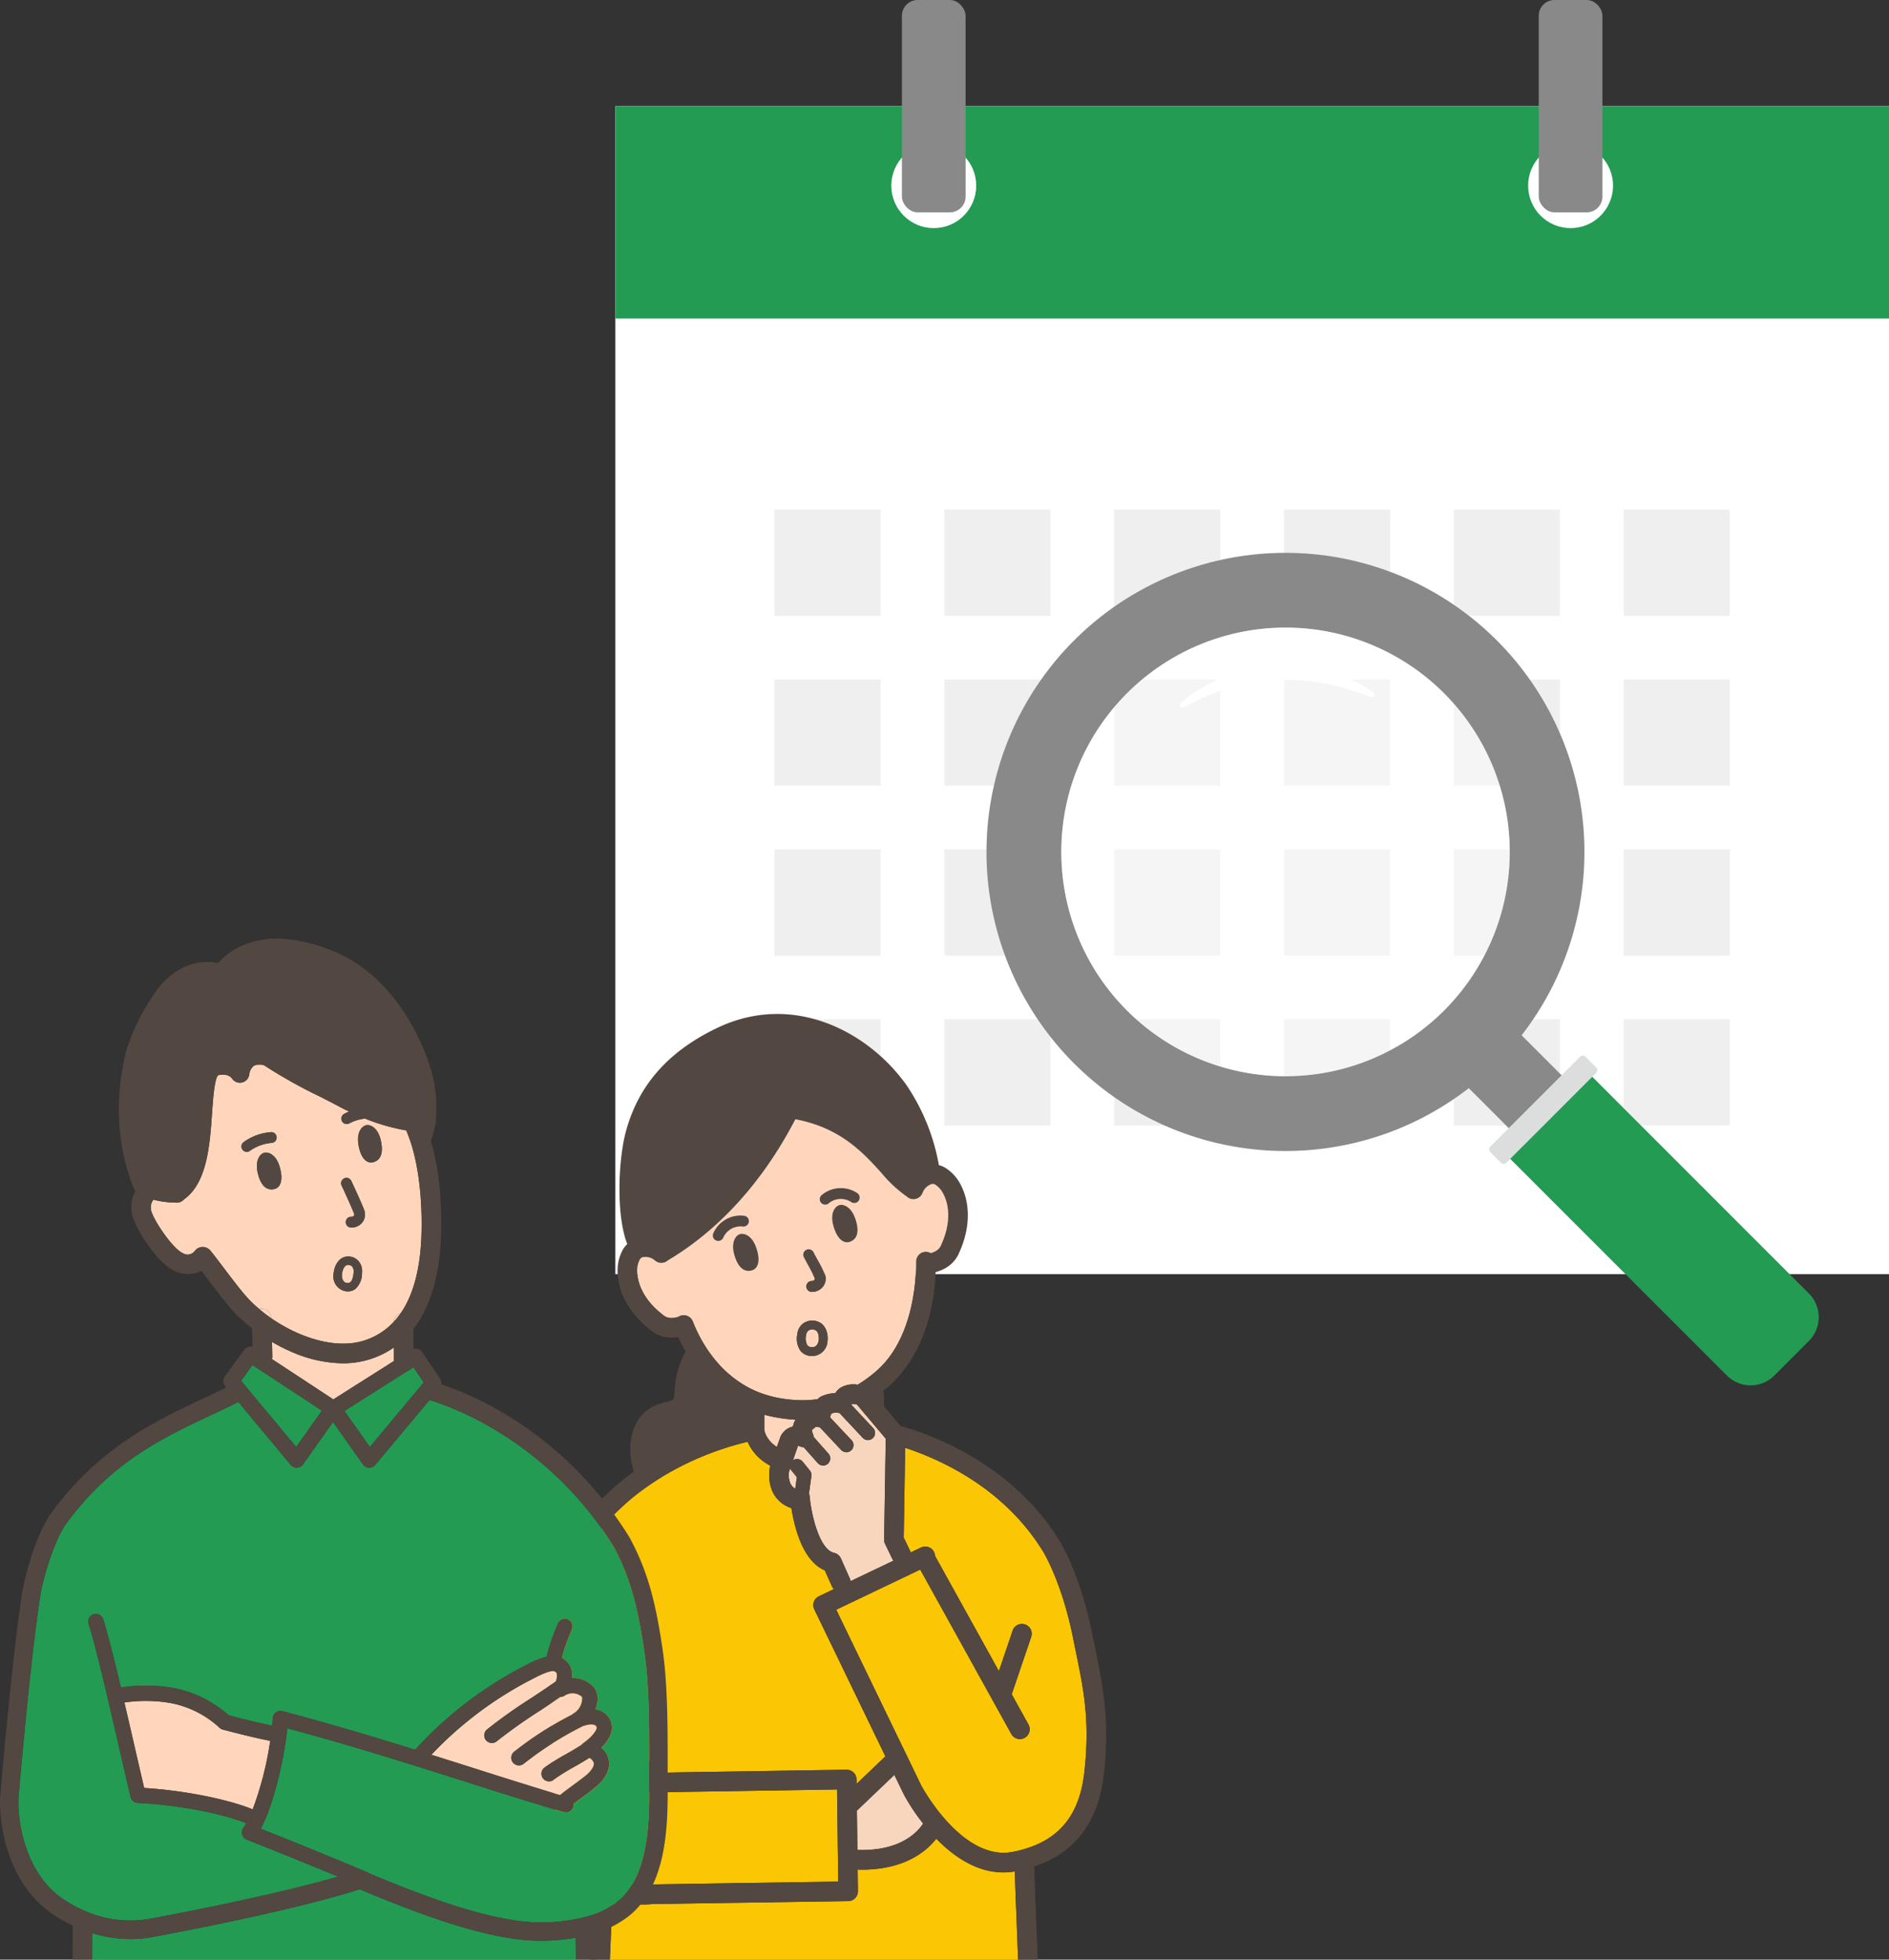 <svg xmlns="http://www.w3.org/2000/svg" width="367.325" height="380.917" viewBox="0 0 367.325 380.917">
  <rect x="0" y="0" width="367.325" height="380.917" fill="#333333" stroke="none"/>
  <g id="main-ttl-deco" transform="translate(-410 -478.083)">
    <g id="グループ_561" data-name="グループ 561" transform="translate(529.656 478.083)">
      <g id="グループ_559" data-name="グループ 559" transform="translate(0 0)">
        <rect id="長方形_619" data-name="長方形 619" width="247.669" height="227.032" transform="translate(0 20.639)" fill="#fff"/>
        <g id="グループ_555" data-name="グループ 555" transform="translate(30.959 99.07)">
          <g id="グループ_551" data-name="グループ 551">
            <rect id="長方形_620" data-name="長方形 620" width="20.639" height="20.639" fill="#efefef"/>
            <rect id="長方形_621" data-name="長方形 621" width="20.639" height="20.639" transform="translate(33.023)" fill="#efefef"/>
            <rect id="長方形_622" data-name="長方形 622" width="20.639" height="20.639" transform="translate(66.045)" fill="#efefef"/>
            <rect id="長方形_623" data-name="長方形 623" width="20.639" height="20.639" transform="translate(99.068)" fill="#efefef"/>
            <rect id="長方形_624" data-name="長方形 624" width="20.639" height="20.639" transform="translate(132.09)" fill="#efefef"/>
            <rect id="長方形_625" data-name="長方形 625" width="20.639" height="20.639" transform="translate(165.113)" fill="#efefef"/>
          </g>
          <g id="グループ_552" data-name="グループ 552" transform="translate(0 33.022)">
            <rect id="長方形_626" data-name="長方形 626" width="20.639" height="20.639" fill="#efefef"/>
            <rect id="長方形_627" data-name="長方形 627" width="20.639" height="20.639" transform="translate(33.023)" fill="#efefef"/>
            <rect id="長方形_628" data-name="長方形 628" width="20.639" height="20.639" transform="translate(66.045)" fill="#efefef"/>
            <rect id="長方形_629" data-name="長方形 629" width="20.639" height="20.639" transform="translate(99.068)" fill="#efefef"/>
            <rect id="長方形_630" data-name="長方形 630" width="20.639" height="20.639" transform="translate(132.09)" fill="#efefef"/>
            <rect id="長方形_631" data-name="長方形 631" width="20.639" height="20.639" transform="translate(165.113)" fill="#efefef"/>
          </g>
          <g id="グループ_553" data-name="グループ 553" transform="translate(0 66.045)">
            <rect id="長方形_632" data-name="長方形 632" width="20.639" height="20.639" fill="#efefef"/>
            <rect id="長方形_633" data-name="長方形 633" width="20.639" height="20.639" transform="translate(33.023)" fill="#efefef"/>
            <rect id="長方形_634" data-name="長方形 634" width="20.639" height="20.639" transform="translate(66.045)" fill="#efefef"/>
            <rect id="長方形_635" data-name="長方形 635" width="20.639" height="20.639" transform="translate(99.068)" fill="#efefef"/>
            <rect id="長方形_636" data-name="長方形 636" width="20.639" height="20.639" transform="translate(132.09)" fill="#efefef"/>
            <rect id="長方形_637" data-name="長方形 637" width="20.639" height="20.639" transform="translate(165.113)" fill="#efefef"/>
          </g>
          <g id="グループ_554" data-name="グループ 554" transform="translate(0 99.067)">
            <rect id="長方形_638" data-name="長方形 638" width="20.639" height="20.639" fill="#efefef"/>
            <rect id="長方形_639" data-name="長方形 639" width="20.639" height="20.639" transform="translate(33.023)" fill="#efefef"/>
            <rect id="長方形_640" data-name="長方形 640" width="20.639" height="20.639" transform="translate(66.045)" fill="#efefef"/>
            <rect id="長方形_641" data-name="長方形 641" width="20.639" height="20.639" transform="translate(99.068)" fill="#efefef"/>
            <rect id="長方形_642" data-name="長方形 642" width="20.639" height="20.639" transform="translate(132.09)" fill="#efefef"/>
            <rect id="長方形_643" data-name="長方形 643" width="20.639" height="20.639" transform="translate(165.113)" fill="#efefef"/>
          </g>
        </g>
        <rect id="長方形_644" data-name="長方形 644" width="247.669" height="41.278" transform="translate(0 20.639)" fill="#239b53"/>
        <g id="グループ_558" data-name="グループ 558" transform="translate(53.662)">
          <g id="グループ_556" data-name="グループ 556">
            <ellipse id="楕円形_96" data-name="楕円形 96" cx="8.256" cy="8.256" rx="8.256" ry="8.256" transform="translate(0 27.831)" fill="#fff"/>
            <rect id="長方形_645" data-name="長方形 645" width="12.383" height="41.278" rx="3.057" transform="translate(2.064)" fill="#898989"/>
          </g>
          <g id="グループ_557" data-name="グループ 557" transform="translate(123.834)">
            <ellipse id="楕円形_97" data-name="楕円形 97" cx="8.256" cy="8.256" rx="8.256" ry="8.256" transform="translate(0 27.831)" fill="#fff"/>
            <rect id="長方形_646" data-name="長方形 646" width="12.383" height="41.278" rx="3.057" transform="translate(2.064)" fill="#898989"/>
          </g>
        </g>
      </g>
      <g id="グループ_560" data-name="グループ 560" transform="translate(72.177 107.463)">
        <path id="パス_1441" data-name="パス 1441" d="M129.949,122.009A58.132,58.132,0,0,0,206.7,209.037l16.531,16.531,10.278-10.278-16.531-16.531a58.132,58.132,0,0,0-87.028-76.749Zm71.941,71.941a43.6,43.6,0,1,1,0-61.667A43.609,43.609,0,0,1,201.891,193.95Z" transform="translate(-112.921 -104.981)" fill="#898989"/>
        <ellipse id="楕円形_98" data-name="楕円形 98" cx="43.606" cy="43.606" rx="43.606" ry="43.606" transform="matrix(1, -0.008, 0.008, 1, 14.19, 14.872)" fill="#fff" opacity="0.4"/>
        <path id="パス_1442" data-name="パス 1442" d="M131.665,123.1s.47-.385,1.306-1.059a16.05,16.05,0,0,1,1.6-1.132,20.753,20.753,0,0,1,2.214-1.32c.417-.221.857-.452,1.3-.7.468-.194.954-.409,1.446-.626.992-.456,2.09-.768,3.208-1.161,1.148-.284,2.327-.638,3.561-.822a35.217,35.217,0,0,1,3.749-.456,31.308,31.308,0,0,1,3.777.016,28.882,28.882,0,0,1,6.957,1.195c.523.164,1.017.324,1.511.476.478.152.928.365,1.367.541s.857.342,1.242.525q.577.3,1.09.553c.334.18.646.344.942.5s.539.336.776.48c.915.587,1.432.942,1.432.942a.517.517,0,0,1,.13.713.524.524,0,0,1-.6.2l-.02-.012s-.569-.211-1.566-.575c-.486-.2-1.086-.395-1.778-.62s-1.464-.482-2.333-.7c-.419-.109-.867-.231-1.335-.354-.46-.093-.946-.2-1.444-.3a15.213,15.213,0,0,0-1.525-.273c-.523-.077-1.055-.174-1.6-.253-1.1-.077-2.218-.241-3.374-.251-1.144-.079-2.321,0-3.488,0-1.165.1-2.333.158-3.469.352-1.161.109-2.258.391-3.342.6-1.053.308-2.1.5-3.056.853-.486.16-.952.316-1.412.456-.444.172-.869.346-1.286.514-.84.3-1.568.642-2.218.95-.328.156-.636.292-.919.421-.284.152-.541.292-.782.409-.95.5-1.493.774-1.493.774a.51.51,0,0,1-.693-.211A.52.52,0,0,1,131.665,123.1Z" transform="translate(-93.902 -93.915)" fill="#fff"/>
        <path id="パス_1443" data-name="パス 1443" d="M222.135,198.245a6.537,6.537,0,0,1,0,9.219l-6.732,6.73a6.533,6.533,0,0,1-9.215,0L162.378,170.4l15.955-15.955Z" transform="translate(-62.213 -54.269)" fill="#239b53"/>
        <path id="パス_1444" data-name="パス 1444" d="M181.991,155.511l-2.052-2.052a.782.782,0,0,0-1.073-.008l-17.472,17.472A.768.768,0,0,0,161.4,172l2.048,2.048a.743.743,0,0,0,.537.227.754.754,0,0,0,.537-.219L182,156.58A.755.755,0,0,0,181.991,155.511Z" transform="translate(-63.443 -55.5)" fill="#dcdddd"/>
      </g>
    </g>
    <g id="グループ_565" data-name="グループ 565" transform="translate(410 660.555)">
      <g id="グループ_563" data-name="グループ 563" transform="translate(103.352 14.625)">
        <path id="パス_1445" data-name="パス 1445" d="M83.118,241.183A18.392,18.392,0,0,0,85,241.1l38.114-.573a1.906,1.906,0,0,0,1.875-1.928l-.053-4.2c.275.008.551.016.818.016,8.3,0,12.529-3.536,14.477-6.017,3.328,3.415,7.81,6.554,13.053,6.556a13.194,13.194,0,0,0,2.193-.188l.662,17.144H76.761l.482-11.419A25.5,25.5,0,0,0,83.118,241.183Z" transform="translate(-61.516 -68.083)" fill="#fbc603"/>
        <path id="パス_1446" data-name="パス 1446" d="M110.806,192.64a9.754,9.754,0,0,0,1.221,1.175,10.807,10.807,0,0,0,1.73,1.144l-.034.1a1.925,1.925,0,0,0-.075.281,9.046,9.046,0,0,0-.115,1.43,7.694,7.694,0,0,0,.618,3.159,6.05,6.05,0,0,0,3.7,3.263c.539,3.488,2.133,10.276,6.493,12.1l1.377,3.1a1.828,1.828,0,0,0,.379.551l-2.9,1.383a1.9,1.9,0,0,0-.9,2.548l13.823,28.573-5.606,5.349-.01-.871a1.91,1.91,0,0,0-.577-1.343,1.96,1.96,0,0,0-1.357-.537l-37.539.591L82.4,230.431a1.9,1.9,0,0,0-3.587,1.278L87.906,257.2a1.9,1.9,0,0,0,1.792,1.264h.03l37-.583.225,17.918-36.3.547c-.067,0-.132.006-.2.014s-7.781.836-13.248-3.84c-3.5-3-5.408-7.662-5.659-13.861-.146-6.588-.423-19.21-.427-19.583A61.54,61.54,0,0,1,74.4,218.87a36.618,36.618,0,0,1,3.291-7.214A43.589,43.589,0,0,1,88.846,199.7q1.318-.978,2.649-1.833a54.2,54.2,0,0,1,4.849-2.789,58.31,58.31,0,0,1,12.994-4.784A9.031,9.031,0,0,0,110.806,192.64Z" transform="translate(-67.306 -107.139)" fill="#fbc603"/>
        <path id="パス_1447" data-name="パス 1447" d="M115.057,256.588l-16.565-34.24,16.338-7.8,17.715,31.965a1.9,1.9,0,0,0,1.667.98,1.879,1.879,0,0,0,.922-.239,1.9,1.9,0,0,0,.741-2.586l-3.257-5.879,3.789-11.164a1.9,1.9,0,1,0-3.605-1.223l-2.677,7.889L117.7,211.882a1.9,1.9,0,0,0-2.72-1.62l-2.025.966a1.842,1.842,0,0,0-.138-.4l-1.2-2.5.277-17.452c7.435,2.455,19.275,8.036,26.692,19.945.057.089,3.727,5.849,5.981,17.116.178.893.356,1.76.531,2.611,1.533,7.475,2.746,13.381,1.647,23.336-.984,8.92-5.4,13.855-13.892,15.534C123.2,271.328,115.432,257.277,115.057,256.588Z" transform="translate(-39.235 -106.547)" fill="#fbc603"/>
        <path id="パス_1448" data-name="パス 1448" d="M95.628,190.767a3.529,3.529,0,0,0-.883,1.185c-.028.061-.053.119-.075.182l-.634,1.835a5.856,5.856,0,0,1-1.918-1.944,4.1,4.1,0,0,1-.535-1.387V187.7c.486.134.978.257,1.489.365q1.5.31,2.947.47c.551.061,1.1.107,1.641.136a4.146,4.146,0,0,0-.51,1.337,3.56,3.56,0,0,0-.454.13A3.35,3.35,0,0,0,95.628,190.767Z" transform="translate(-46.319 -109.803)" fill="#ffd6bb"/>
        <path id="パス_1449" data-name="パス 1449" d="M133.622,187.019a1.9,1.9,0,0,1,1.894-1.914h.01a1.874,1.874,0,0,1,.944.259,4.285,4.285,0,0,0,.99-.409,2.4,2.4,0,0,0,1.1-1.337c1.679-3.735,1.74-7.423.164-10.116a4.593,4.593,0,0,0-1.412-1.468.95.95,0,0,0-.869-.012,2.811,2.811,0,0,0-1.549,1.6,1.905,1.905,0,0,1-2.434,1.152,1.885,1.885,0,0,1-.666-.411,25.123,25.123,0,0,1-4.919-4.585c-3.569-3.933-7.97-8.784-16.731-10.43-4.486,8.666-12.3,20-24.8,27.443a1.9,1.9,0,0,1-2.528,0,2.8,2.8,0,0,0-2.125-.67.942.942,0,0,0-.757.423,4.549,4.549,0,0,0-.545,1.963c-.105,3.119,1.7,6.335,4.952,8.822a2.394,2.394,0,0,0,1.6.654,4.028,4.028,0,0,0,1.416-.213l.008,0c.057-.036.119-.065.178-.1a1.616,1.616,0,0,1,.166-.087l.01-.006c.038-.014.077-.02.115-.032a1.688,1.688,0,0,1,.239-.069c.053-.01.107-.01.16-.016.069-.006.138-.016.209-.016a1.6,1.6,0,0,1,.17.016c.065.006.13.01.194.022s.105.03.156.047a1.546,1.546,0,0,1,.194.061c.049.022.1.051.142.075a1.553,1.553,0,0,1,.18.1,1.59,1.59,0,0,1,.146.117c.047.038.1.073.14.115a1.851,1.851,0,0,1,.16.19c.024.032.053.059.077.093l0,.008a1.8,1.8,0,0,1,.1.174,1.655,1.655,0,0,1,.087.168l.006.01.057.146c.249.634.587,1.42,1.027,2.293a27.931,27.931,0,0,0,1.705,2.937,25.739,25.739,0,0,0,2.025,2.655,21.558,21.558,0,0,0,5.239,4.385c.057.034.111.071.17.1a19.8,19.8,0,0,0,3.68,1.647c.233.077.468.15.707.219.5.148,1.023.282,1.557.393a26.808,26.808,0,0,0,3,.448,22.048,22.048,0,0,0,5.13-.107l.061-.071a1.906,1.906,0,0,1,.628-.462,6.927,6.927,0,0,1,2.718-.636,3.421,3.421,0,0,1,1.059-1.069,4.864,4.864,0,0,1,3.293-.567,26.065,26.065,0,0,0,3.735-2.748C133.144,201.893,133.64,190.393,133.622,187.019Zm-32.539-7.639a1.058,1.058,0,0,1-1.266.8,3.7,3.7,0,0,0-3.686,2.151,1.058,1.058,0,0,1-.984.666,1.046,1.046,0,0,1-.395-.077,1.063,1.063,0,0,1-.589-1.379,5.774,5.774,0,0,1,6.116-3.431A1.061,1.061,0,0,1,101.083,179.379Zm.585,9.349c-1.442.395-2.718-.488-3.443-3.176-.543-2.013.089-3.463,1.049-3.86.618-.255,2.362-.053,3.281,2.665C103.437,186.964,102.845,188.406,101.669,188.728Zm17.067-12.715c1.017-.215,2.357.626,3.046,2.592.919,2.627.367,4.077-1.047,4.565-1.152.4-2.455-.456-3.2-3.1C116.757,177.305,118.082,176.153,118.736,176.013Zm-7.062,23.016a3.016,3.016,0,0,1,2.333-.49c1.92.344,2.582,2.291,2.384,3.955a3.016,3.016,0,0,1-2.9,2.87c-.061,0-.12,0-.178-.006a2.809,2.809,0,0,1-2.135-.944,4.144,4.144,0,0,1-.658-3.293A2.949,2.949,0,0,1,111.674,199.029Zm2.72-12.492a22.829,22.829,0,0,1,1.529,3.066,2.5,2.5,0,0,1-.439,2.309,2.685,2.685,0,0,1-2.058.986c-.049,0-.1,0-.148,0a1.06,1.06,0,1,1,.13-2.116.58.58,0,0,0,.425-.2.4.4,0,0,0,.051-.4c-.1-.318-.887-1.772-1.355-2.639-.3-.553-.573-1.061-.747-1.406a1.061,1.061,0,0,1,1.89-.964C113.839,185.508,114.106,186,114.394,186.537Zm8.043-11.372a1.059,1.059,0,0,1-1.479.257,3.684,3.684,0,0,0-4.261.207,1.051,1.051,0,0,1-.757.318,1.06,1.06,0,0,1-.757-1.8,5.772,5.772,0,0,1,7-.456A1.06,1.06,0,0,1,122.436,175.165Z" transform="translate(-58.831 -138.877)" fill="#ffd6bb"/>
        <path id="パス_1450" data-name="パス 1450" d="M96.087,179.73a1.211,1.211,0,0,1,.717-.211,1.674,1.674,0,0,1,.3.026c1.189.213.992,1.987.982,2.062-.081.687-.506,1.4-1.272,1.353l-.026,0a1.164,1.164,0,0,1-.9-.34,2.663,2.663,0,0,1-.265-1.961A1.3,1.3,0,0,1,96.087,179.73Z" transform="translate(-42.229 -118.192)" fill="#ffd6bb"/>
        <path id="パス_1451" data-name="パス 1451" d="M109.611,226.094l.03.061a40.207,40.207,0,0,0,3.714,5.578c-1.116,1.707-4.5,5.4-12.782,5.128l-.1-7.644,7.285-6.947Z" transform="translate(-37.2 -74.359)" fill="#f8d6be"/>
        <path id="パス_1452" data-name="パス 1452" d="M95.5,194.576l-.115.834-.192,1.387c-.014.008-.03.012-.043.02a2.521,2.521,0,0,1-.745-.727c-.02-.026-.038-.049-.057-.077a4.032,4.032,0,0,1-.385-2.343c0-.041.008-.087.012-.124l.249-.719a1.409,1.409,0,0,0,.257.494l.435.535Z" transform="translate(-43.904 -104.546)" fill="#f8d6be"/>
        <path id="パス_1453" data-name="パス 1453" d="M105.386,220.568l-1.719-3.87a1.9,1.9,0,0,0-1.323-1.084c-2.941-.66-4.474-7.692-4.757-10.991a1.914,1.914,0,0,0-.15-.587,1.394,1.394,0,0,0,.059-.245l.429-3.119a1.5,1.5,0,0,0,.008-.213,1.386,1.386,0,0,0-.306-.853l-.731-.9-.16-.2-.506-.624a1.4,1.4,0,0,0-.6-.423,1.38,1.38,0,0,0-1.294.182l.446-1.288.539-1.555a1.653,1.653,0,0,1,.255.073c.024.008.053.016.075.026a1.858,1.858,0,0,0,.772.176l1.393,1.574,1.351,1.525a1.359,1.359,0,0,0,.33.263,1.331,1.331,0,0,0,.358.154,1.327,1.327,0,0,0,1.1-.172,1.694,1.694,0,0,0,.172-.126c.022-.02.038-.045.059-.067a1.377,1.377,0,0,0,.122-1.807c-.022-.028-.038-.061-.063-.087l-2.9-3.277a1.9,1.9,0,0,0-.15-.638c-.243-.569-.115-.757-.026-.832a1.03,1.03,0,0,0,.375-.3.67.67,0,0,1,.593-.162,1.846,1.846,0,0,0,.444.1l4.134,4.4a1.325,1.325,0,0,0,.14.12,1.384,1.384,0,0,0,1.882-2.021l-4.158-4.423a1.2,1.2,0,0,1,.014-.119,2,2,0,0,1,.261-.676,2.793,2.793,0,0,1,1.45-.077,1.134,1.134,0,0,0,.117.039l.162.174,3.966,4.235.356.383a1.388,1.388,0,0,0,1.015.439c.028,0,.057-.006.085-.008a1.39,1.39,0,0,0,.636-.2,1.5,1.5,0,0,0,.227-.17,1.389,1.389,0,0,0,.065-1.963l-.316-.338-.776-.828-.65-.695-1.823-1.946-.626-.668c.006-.047.018-.089.022-.134l.006-.069a3.145,3.145,0,0,1,.986.087l.361.423,1.084,1.286,1.179,1.393.245.29,1.359,1.608.713.843.073.087.612.723-.312,19.609a1.93,1.93,0,0,0,.188.857l1.4,2.9a1.841,1.841,0,0,0,.219.348l-8.342,3.98A1.938,1.938,0,0,0,105.386,220.568Z" transform="translate(-43.497 -110.86)" fill="#f8d6be"/>
        <path id="パス_1454" data-name="パス 1454" d="M163.861,333.058h3.812l-.7-18.1c7.976-2.661,12.535-8.685,13.557-17.96,1.165-10.55-.164-17.023-1.7-24.518-.172-.845-.348-1.705-.527-2.59-2.412-12.065-6.337-18.165-6.5-18.418-8.691-13.954-22.914-19.846-30.619-22.112a1.722,1.722,0,0,0-.172-.032l-3.245-3.84.024-2.106a1.885,1.885,0,0,0-.2-.861c.444-.352.885-.713,1.323-1.1,2.578-2.272,8.4-8.836,8.891-22a8.021,8.021,0,0,0,2-.824,6.175,6.175,0,0,0,2.637-3.054c2.191-4.871,2.185-9.829-.02-13.6a8.262,8.262,0,0,0-2.8-2.848,4.562,4.562,0,0,0-1.169-.466,40.3,40.3,0,0,0-6.313-15.581c-7.352-10.331-22.025-18.2-36.871-11.06C95.8,156.534,90.024,163.1,87.593,172.07c-1.472,5.428-1.958,16.194.261,21.9a4.684,4.684,0,0,0-.762.926,8.246,8.246,0,0,0-1.112,3.836c-.148,4.367,2.2,8.731,6.445,11.978a6.2,6.2,0,0,0,3.773,1.434c.081,0,.166,0,.251,0a8.149,8.149,0,0,0,1.3-.109c.385.845.867,1.8,1.456,2.815a16.617,16.617,0,0,0-2.058,6.631h0c-.024.286-.043.577-.061.871a6.662,6.662,0,0,1-.259,1.851,7,7,0,0,1-1.381.452,10.931,10.931,0,0,0-3.362,1.353c-2.234,1.483-3.556,4.215-3.627,7.5a14.893,14.893,0,0,0,.672,4.715A47.751,47.751,0,0,0,76.408,251.7c-.269.405-7.174,11.1-7.174,29.493,0,.336.385,17.7.429,19.682.3,7.356,2.659,12.952,7.022,16.664a18.615,18.615,0,0,0,4.518,2.823l-.537,12.693h3.812l.482-11.419a25.5,25.5,0,0,0,5.875.7,18.385,18.385,0,0,0,1.884-.085l38.114-.573a1.906,1.906,0,0,0,1.875-1.928l-.053-4.2c.275.008.551.016.818.016,8.3,0,12.529-3.536,14.477-6.017,3.328,3.415,7.81,6.554,13.053,6.556a13.191,13.191,0,0,0,2.193-.188ZM132.511,304.1l7.285-6.947,1.849,3.824.03.061a40.209,40.209,0,0,0,3.714,5.578c-1.116,1.707-4.5,5.4-12.782,5.128Zm-21.246-71.7a9.032,9.032,0,0,0,1.468,2.341,9.756,9.756,0,0,0,1.221,1.175,10.806,10.806,0,0,0,1.73,1.144l-.034.1a1.925,1.925,0,0,0-.075.281,9.049,9.049,0,0,0-.115,1.43,7.694,7.694,0,0,0,.618,3.159,6.05,6.05,0,0,0,3.7,3.263c.539,3.488,2.133,10.276,6.493,12.1l1.377,3.1a1.827,1.827,0,0,0,.379.551l-2.9,1.383a1.9,1.9,0,0,0-.9,2.548l13.823,28.573-5.606,5.349-.01-.871a1.911,1.911,0,0,0-.577-1.343,1.96,1.96,0,0,0-1.357-.537l-37.539.591L84.329,272.53a1.9,1.9,0,0,0-3.587,1.278L89.833,299.3a1.9,1.9,0,0,0,1.792,1.264h.03l37-.583.225,17.918-36.3.547c-.067,0-.132.006-.2.014s-7.781.836-13.248-3.84c-3.5-3-5.408-7.662-5.659-13.861-.146-6.588-.423-19.21-.427-19.583a61.541,61.541,0,0,1,3.283-20.209,36.618,36.618,0,0,1,3.291-7.214A43.589,43.589,0,0,1,90.773,241.8q1.318-.978,2.649-1.833a54.207,54.207,0,0,1,4.849-2.789A58.31,58.31,0,0,1,111.265,232.4Zm8.982,6.151.583.719-.115.834-.192,1.387c-.014.008-.03.012-.043.02a2.521,2.521,0,0,1-.745-.727c-.02-.026-.038-.049-.057-.077a4.032,4.032,0,0,1-.385-2.343c0-.041.008-.087.012-.124l.249-.719a1.41,1.41,0,0,0,.257.494Zm-.638-8.976a3.35,3.35,0,0,0-1.067.63,3.529,3.529,0,0,0-.883,1.185c-.028.061-.053.119-.075.182l-.634,1.835a5.856,5.856,0,0,1-1.918-1.944,4.1,4.1,0,0,1-.535-1.387v-2.937c.486.134.978.257,1.489.365q1.5.31,2.947.47c.551.061,1.1.107,1.641.136a4.145,4.145,0,0,0-.51,1.337A3.561,3.561,0,0,0,119.61,229.573Zm16.778-11.014a26.068,26.068,0,0,1-3.735,2.748,4.864,4.864,0,0,0-3.293.567,3.421,3.421,0,0,0-1.059,1.069,6.926,6.926,0,0,0-2.718.636,1.906,1.906,0,0,0-.628.462l-.061.071a22.05,22.05,0,0,1-5.13.107,26.815,26.815,0,0,1-3-.448c-.535-.111-1.053-.245-1.557-.393-.239-.069-.474-.142-.707-.219a19.8,19.8,0,0,1-3.68-1.647c-.059-.032-.113-.069-.17-.1a21.56,21.56,0,0,1-5.239-4.385,25.738,25.738,0,0,1-2.025-2.655,27.942,27.942,0,0,1-1.705-2.937c-.439-.873-.778-1.659-1.027-2.293l-.057-.146-.006-.01a1.662,1.662,0,0,0-.087-.168,1.813,1.813,0,0,0-.1-.174l0-.008c-.024-.034-.053-.061-.077-.093a1.846,1.846,0,0,0-.16-.19c-.043-.043-.093-.077-.14-.115a1.606,1.606,0,0,0-.146-.117,1.549,1.549,0,0,0-.18-.1c-.047-.024-.093-.053-.142-.075a1.552,1.552,0,0,0-.194-.061c-.051-.016-.1-.034-.156-.047s-.13-.016-.194-.022a1.611,1.611,0,0,0-.17-.016c-.071,0-.14.01-.209.016-.053.006-.107.006-.16.016a1.688,1.688,0,0,0-.239.069c-.038.012-.077.018-.115.032l-.01.006a1.631,1.631,0,0,0-.166.087c-.059.03-.122.059-.178.1l-.008,0a4.028,4.028,0,0,1-1.416.213,2.394,2.394,0,0,1-1.6-.654c-3.253-2.487-5.057-5.7-4.952-8.822a4.549,4.549,0,0,1,.545-1.963.942.942,0,0,1,.757-.423,2.8,2.8,0,0,1,2.125.67,1.9,1.9,0,0,0,2.528,0c12.5-7.439,20.318-18.777,24.8-27.443,8.762,1.647,13.163,6.5,16.731,10.43a25.124,25.124,0,0,0,4.919,4.585,1.884,1.884,0,0,0,.666.411,1.905,1.905,0,0,0,2.434-1.152,2.811,2.811,0,0,1,1.549-1.6.951.951,0,0,1,.869.012,4.593,4.593,0,0,1,1.412,1.468c1.576,2.694,1.515,6.382-.164,10.116a2.4,2.4,0,0,1-1.1,1.337,4.287,4.287,0,0,1-.99.409,1.874,1.874,0,0,0-.944-.259h-.01a1.9,1.9,0,0,0-1.894,1.914C144.043,200.755,143.547,212.255,136.387,218.559Zm3.22,36.958-8.342,3.98a1.938,1.938,0,0,0-.142-.551l-1.719-3.87a1.9,1.9,0,0,0-1.323-1.084c-2.941-.66-4.474-7.692-4.757-10.991a1.914,1.914,0,0,0-.15-.587,1.4,1.4,0,0,0,.059-.245l.429-3.119a1.5,1.5,0,0,0,.008-.213,1.386,1.386,0,0,0-.306-.853l-.731-.9-.16-.2-.506-.624a1.4,1.4,0,0,0-.6-.423,1.38,1.38,0,0,0-1.294.182l.446-1.288.539-1.555a1.652,1.652,0,0,1,.255.073c.024.008.053.016.075.026a1.858,1.858,0,0,0,.772.176l1.393,1.574,1.351,1.525a1.359,1.359,0,0,0,.33.263,1.332,1.332,0,0,0,.358.154,1.328,1.328,0,0,0,1.1-.172,1.694,1.694,0,0,0,.172-.126c.022-.02.038-.045.059-.067a1.377,1.377,0,0,0,.122-1.807c-.022-.028-.038-.061-.063-.087l-2.9-3.277a1.9,1.9,0,0,0-.15-.638c-.243-.569-.115-.757-.026-.832a1.03,1.03,0,0,0,.375-.3.67.67,0,0,1,.593-.162,1.846,1.846,0,0,0,.444.1l4.134,4.4a1.325,1.325,0,0,0,.14.12,1.384,1.384,0,0,0,1.882-2.021l-4.158-4.423a1.2,1.2,0,0,1,.014-.119,2,2,0,0,1,.261-.676,2.793,2.793,0,0,1,1.45-.077,1.134,1.134,0,0,0,.117.039l.162.174,3.966,4.235.356.383a1.388,1.388,0,0,0,1.015.439c.028,0,.057-.006.085-.008a1.39,1.39,0,0,0,.636-.2,1.5,1.5,0,0,0,.227-.17,1.389,1.389,0,0,0,.065-1.963l-.316-.338-.776-.828-.65-.695-1.823-1.946-.626-.668c.006-.047.018-.089.022-.134l.006-.069a3.145,3.145,0,0,1,.986.087l.361.423,1.084,1.286,1.179,1.393.245.29,1.359,1.608.713.843.073.087.612.723L137.8,251.41a1.93,1.93,0,0,0,.188.857l1.4,2.9A1.842,1.842,0,0,0,139.608,255.517Zm23.245,56.593c-9.653,1.91-17.422-12.142-17.8-12.83l-16.565-34.24,16.338-7.8,17.715,31.965a1.9,1.9,0,0,0,1.667.98,1.879,1.879,0,0,0,.922-.239,1.9,1.9,0,0,0,.741-2.586l-3.257-5.879,3.789-11.164A1.9,1.9,0,1,0,162.8,269.1l-2.677,7.889L147.7,254.574a1.9,1.9,0,0,0-2.72-1.62l-2.025.966a1.843,1.843,0,0,0-.138-.4l-1.2-2.5.277-17.452c7.435,2.455,19.275,8.036,26.692,19.945.057.089,3.727,5.849,5.981,17.116.178.893.356,1.76.531,2.611,1.533,7.475,2.746,13.381,1.647,23.336C175.759,305.5,171.346,310.432,162.852,312.111Z" transform="translate(-69.234 -149.239)" fill="#534741"/>
        <path id="パス_1455" data-name="パス 1455" d="M99.139,179.129a2.685,2.685,0,0,1-2.058.986c-.049,0-.1,0-.148,0a1.06,1.06,0,1,1,.13-2.116.58.58,0,0,0,.425-.2.4.4,0,0,0,.051-.4c-.1-.318-.887-1.772-1.355-2.639-.3-.553-.573-1.061-.747-1.406a1.061,1.061,0,0,1,1.89-.964c.168.334.435.828.723,1.363a22.831,22.831,0,0,1,1.529,3.066A2.5,2.5,0,0,1,99.139,179.129Z" transform="translate(-42.487 -126.093)" fill="#534741"/>
        <path id="パス_1456" data-name="パス 1456" d="M99.54,167.592c1.017-.215,2.357.626,3.046,2.592.919,2.627.367,4.077-1.047,4.565-1.152.4-2.455-.456-3.2-3.1C97.562,168.884,98.886,167.731,99.54,167.592Z" transform="translate(-39.636 -130.455)" fill="#534741"/>
        <path id="パス_1457" data-name="パス 1457" d="M102.986,168.653a3.684,3.684,0,0,0-4.261.207,1.051,1.051,0,0,1-.757.318,1.06,1.06,0,0,1-.757-1.8,5.772,5.772,0,0,1,7-.456,1.06,1.06,0,1,1-1.219,1.734Z" transform="translate(-40.86 -132.108)" fill="#534741"/>
        <path id="パス_1458" data-name="パス 1458" d="M92.229,177.456c-1.442.395-2.718-.488-3.443-3.176-.543-2.013.089-3.463,1.049-3.86.618-.255,2.362-.053,3.281,2.665C94,175.692,93.406,177.134,92.229,177.456Z" transform="translate(-49.392 -127.605)" fill="#534741"/>
        <path id="パス_1459" data-name="パス 1459" d="M92.372,170.725a3.7,3.7,0,0,0-3.686,2.151,1.058,1.058,0,0,1-.984.666,1.046,1.046,0,0,1-.395-.077,1.063,1.063,0,0,1-.589-1.379,5.774,5.774,0,0,1,6.116-3.431,1.06,1.06,0,0,1-.462,2.07Z" transform="translate(-51.386 -129.418)" fill="#534741"/>
        <path id="パス_1460" data-name="パス 1460" d="M95.941,179.214a2.949,2.949,0,0,0-1.152,2.092,4.144,4.144,0,0,0,.658,3.293,2.809,2.809,0,0,0,2.135.944c.059,0,.117.006.178.006a3.016,3.016,0,0,0,2.9-2.87c.2-1.665-.464-3.611-2.384-3.955A3.016,3.016,0,0,0,95.941,179.214Zm.551,2.313a1.3,1.3,0,0,1,.464-.928,1.211,1.211,0,0,1,.717-.211,1.677,1.677,0,0,1,.3.026c1.189.213.992,1.987.982,2.062-.081.687-.506,1.4-1.272,1.353l-.026,0a1.164,1.164,0,0,1-.9-.34A2.663,2.663,0,0,1,96.492,181.527Z" transform="translate(-43.098 -119.062)" fill="#534741"/>
      </g>
      <g id="グループ_564" data-name="グループ 564" transform="translate(0 0)">
        <path id="パス_1461" data-name="パス 1461" d="M63.425,183.948l-12.154,7.7,4.948,7L66.7,186.109l-2-2.969-.508.322A1.89,1.89,0,0,1,63.425,183.948Z" transform="translate(15.701 -99.854)" fill="#239b53"/>
        <path id="パス_1462" data-name="パス 1462" d="M142.658,260.716c0-.488,0-.962,0-1.416l0-1.784c.006-7.423.014-15.836-.974-22.438-1.209-8.111-2.576-14.042-5.975-20.32-13.6-21.867-33.979-27.955-35.8-28.462L89.384,198.887a1.519,1.519,0,0,1-1.169.547h-.063a1.529,1.529,0,0,1-1.183-.644l-5.815-8.233-5.817,8.233a1.522,1.522,0,0,1-1.183.644h-.061a1.528,1.528,0,0,1-1.171-.549L62.749,186.675c-1.673.834-3.356,1.63-5.128,2.463-9.707,4.563-19.745,9.282-28.6,21.535-2.42,3.721-4.356,10.971-4.721,13.237-1.967,12.241-4.219,38.661-4.316,39.805-.186,4.543,1.327,14.388,8.4,19.38a24.629,24.629,0,0,0,4.028,2.295,21.948,21.948,0,0,0,13.158,1.744c17.491-3.279,29.8-6.228,36.593-8.2-3.939-1.636-8.117-3.332-11.6-4.731-2.568-1.033-4.757-1.9-6.189-2.473a1.486,1.486,0,0,1-.662-2.246,10.019,10.019,0,0,0,.573-.922c-3.141-1.333-11.305-3.469-21.11-3.953a1.484,1.484,0,0,1-1.373-1.144c-.725-3.074-1.478-6.347-2.232-9.616-2.212-9.6-4.5-19.532-5.926-23.986a1.487,1.487,0,1,1,2.831-.907c.9,2.809,2.114,7.662,3.435,13.225a31.534,31.534,0,0,1,10.052.063,22.244,22.244,0,0,1,10.9,5.333c1.3.342,5.713,1.483,8.464,2.005.051-.5.1-1,.138-1.5,0-.043.016-.081.022-.122s.01-.093.022-.14l.006-.016a1.305,1.305,0,0,1,.069-.182.886.886,0,0,1,.036-.093,1.426,1.426,0,0,1,.119-.19c.012-.018.02-.036.032-.053a1.518,1.518,0,0,1,.192-.2l0,0a1.464,1.464,0,0,1,.482-.284l.008,0a1.5,1.5,0,0,1,.194-.047c.032-.006.063-.016.1-.022s.085,0,.13,0a1.246,1.246,0,0,1,.174,0h.014a1.117,1.117,0,0,1,.113.02,1.25,1.25,0,0,1,.148.024c9.061,2.382,17.578,4.938,25.807,7.5a75,75,0,0,1,20.6-15.949c.229-.113.49-.249.772-.4a17.963,17.963,0,0,1,4.18-1.742,35.717,35.717,0,0,1,1.833-5.535c.13-.316.247-.6.348-.867a1.486,1.486,0,1,1,2.783,1.045c-.109.3-.239.608-.383.956a32.981,32.981,0,0,0-1.582,4.681,3.478,3.478,0,0,1,1.732,1.871,4.392,4.392,0,0,1,.239,2.017,5.449,5.449,0,0,1,4.312,1.884,3.816,3.816,0,0,1,.571,3.04,6.4,6.4,0,0,1-.326,1.171,3.747,3.747,0,0,1,2.965,2.27c.646,1.555-.012,3.384-1.819,5.189a4.617,4.617,0,0,1,1.1,1.393c.518,1.051.994,3.2-1.663,5.774a39.742,39.742,0,0,1-3.18,2.477c-.563.415-1.165.859-1.669,1.243a1.469,1.469,0,0,1-.045.626,1.483,1.483,0,0,1-1.849,1c-6.25-1.855-12.468-3.83-19.052-5.92-11.016-3.5-22.4-7.1-34.734-10.4-.79,7.277-2.9,15.226-5.158,19.528,1.839.733,4.284,1.711,6.981,2.8,4.4,1.778,9.481,3.856,13.728,5.663a1.5,1.5,0,0,1,.308.182c12.034,5.029,24.109,9.426,33,9.57a34.352,34.352,0,0,0,8.865-1.019,16.5,16.5,0,0,0,7.038-3.475C142.729,278.041,142.686,267.616,142.658,260.716Z" transform="translate(-16.397 -96.618)" fill="#239b53"/>
        <path id="パス_1463" data-name="パス 1463" d="M57.062,191.8l-13.486-8.863-2.228,3.059,10.724,12.868Z" transform="translate(5.526 -100.066)" fill="#239b53"/>
        <path id="パス_1464" data-name="パス 1464" d="M121.045,242.685a40.2,40.2,0,0,1-6.73.577c-.2,0-.375,0-.531,0-9.578-.154-22.226-4.776-34.73-10.015-5.825,1.938-19.4,5.383-40.1,9.264a24.038,24.038,0,0,1-4.454.415,25.419,25.419,0,0,1-7.429-1.134c0,1.673-.006,3.392-.01,5.14h94.068Q121.086,244.808,121.045,242.685Z" transform="translate(-9.125 -48.483)" fill="#239b53"/>
        <path id="パス_1465" data-name="パス 1465" d="M56.253,191.89l11.789-7.469-.008-2.621a17.321,17.321,0,0,1-9.95,3.074,25.73,25.73,0,0,1-9.888-2.2,34.683,34.683,0,0,1-3.872-1.956l.063,2.787a1.892,1.892,0,0,1-.075.539Z" transform="translate(8.565 -102.34)" fill="#ffd6bb"/>
        <path id="パス_1466" data-name="パス 1466" d="M54.186,201.575l.045,0a1.9,1.9,0,0,1,1.9,1.857c5.43,3.739,12.464,6.044,17.934,4.334a13.33,13.33,0,0,0,5.882-3.692,1.894,1.894,0,0,1,1.314-1.634c2.453-3.538,3.812-8.6,4.041-15.151.117-3.332.154-13.223-2.955-20.4a38.559,38.559,0,0,1-8.008-2.3,8.422,8.422,0,0,0-3.042.917,1.045,1.045,0,0,1-1.051-1.807,7.962,7.962,0,0,1,.988-.474c-.719-.344-1.442-.7-2.171-1.1-1.051-.565-2.3-1.2-3.631-1.873a95.963,95.963,0,0,1-10.692-6,2.7,2.7,0,0,0-2.052.089,2.584,2.584,0,0,0-.863,1.634,1.833,1.833,0,0,1-3.35.824,1.939,1.939,0,0,0-1.254-.707,2.013,2.013,0,0,1-.543-.045,4.257,4.257,0,0,0-.917.12c-.715.735-.994,4.737-1.179,7.4-.421,6.068-.942,13.572-5.476,16.743-.034.039-.063.079-.1.115a1.893,1.893,0,0,1-1.531.5,17.623,17.623,0,0,1-4.275-.571c-.034.038-.069.079-.109.117a2.572,2.572,0,0,0-.18,2.485c.569,1.665,3.917,6.825,5.993,7.8a1.729,1.729,0,0,0,2.3-.4c.012-.016.024-.028.036-.043.041-.053.085-.1.13-.152a1.746,1.746,0,0,1,.136-.138.382.382,0,0,1,.041-.04c.03-.026.065-.043.1-.067a1.525,1.525,0,0,1,.168-.113c.055-.032.109-.057.164-.083s.111-.051.168-.071.124-.036.184-.051a1.687,1.687,0,0,1,.17-.034c.063-.008.126-.012.188-.014a1.752,1.752,0,0,1,.178,0c.063,0,.124.012.184.02s.117.02.178.034.122.036.184.059.107.038.16.063.126.067.186.1c.032.02.065.032.1.055.014.01.026.024.041.036a1.559,1.559,0,0,1,.152.13c.049.045.1.089.14.136.012.014.028.026.041.04.618.741,1.531,1.948,2.588,3.344,1.47,1.942,3.135,4.142,4.29,5.456a25.436,25.436,0,0,0,2.669,2.6A1.829,1.829,0,0,1,54.186,201.575Zm20.474-35.71c1.019-.105,2.244.859,2.714,2.858.624,2.669-.069,4.03-1.5,4.361-1.173.271-2.357-.7-2.809-3.376C72.586,166.92,74,165.932,74.66,165.865Zm-4.385,10.355a1.044,1.044,0,0,1,1.391.5c.022.049,2.376,5.094,2.57,5.875a2.466,2.466,0,0,1-.5,2.26,2.643,2.643,0,0,1-1.983.917c-.073,0-.144,0-.215-.01a1.044,1.044,0,1,1,.184-2.08.556.556,0,0,0,.425-.184.4.4,0,0,0,.059-.4c-.136-.474-1.756-4.061-2.43-5.487A1.045,1.045,0,0,1,70.275,176.221Zm-2.064,18.54c.134-1.655,1.1-3.39,2.886-3.362a2.684,2.684,0,0,1,1.944.865,3,3,0,0,1,.7,2.317,4.1,4.1,0,0,1-1.278,3.121,2.359,2.359,0,0,1-1.472.484,3.174,3.174,0,0,1-.565-.053A2.932,2.932,0,0,1,68.212,194.76ZM51.971,170.843a1.044,1.044,0,1,1-1.227-1.689,10.407,10.407,0,0,1,5.329-1.922,1.044,1.044,0,0,1,.081,2.086A8.462,8.462,0,0,0,51.971,170.843Zm2.688.415c.622-.219,2.327.067,3.095,2.787.735,2.609.083,4-1.092,4.255-1.44.316-2.649-.618-3.228-3.3C53,173,53.694,171.6,54.658,171.259Z" transform="translate(-3.348 -129.633)" fill="#ffd6bb"/>
        <path id="パス_1467" data-name="パス 1467" d="M51.885,176.81l.028,0a.868.868,0,0,0,.753-.115c.2-.154.551-.614.646-1.946a1.5,1.5,0,0,0-.284-1.1,1.074,1.074,0,0,0-.778-.328l-.022,0c-.853,0-1.148,1.339-1.191,1.861C50.979,175.916,51.251,176.712,51.885,176.81Z" transform="translate(15.454 -109.923)" fill="#ffd6bb"/>
        <path id="パス_1468" data-name="パス 1468" d="M56.025,179.6a14.585,14.585,0,0,0,1.314-1.634A1.894,1.894,0,0,0,56.025,179.6Z" transform="translate(20.575 -105.16)" fill="#ffd6bb"/>
        <path id="パス_1469" data-name="パス 1469" d="M43.558,177.538l-.045,0a1.827,1.827,0,0,0-.411.057c.741.626,1.531,1.229,2.357,1.8A1.9,1.9,0,0,0,43.558,177.538Z" transform="translate(7.325 -105.598)" fill="#ffd6bb"/>
        <path id="パス_1470" data-name="パス 1470" d="M79.1,217.521c1.742-1.156,3.658-2.43,4.7-3.2a2.555,2.555,0,0,0,.178-1.6c-.03-.083-.1-.255-.5-.379-.841-.255-3.234.994-4.257,1.529-.3.16-.585.306-.832.427a72.443,72.443,0,0,0-18.765,14.27q3.837,1.206,7.613,2.408c6.007,1.908,11.71,3.716,17.4,5.426.614-.508,1.529-1.183,2.552-1.936,1.14-.841,2.432-1.792,2.874-2.218.51-.5,1.339-1.438,1.128-2.163a1.8,1.8,0,0,0-.83-.907c-.883.585-1.92,1.179-3,1.794a36.94,36.94,0,0,0-3.907,2.436,1.487,1.487,0,1,1-1.817-2.353,38.876,38.876,0,0,1,4.247-2.663c1.059-.608,2.141-1.227,2.979-1.792a1.4,1.4,0,0,1,.277-.269c2.143-1.547,2.769-2.821,2.627-3.159-.288-.693-1.485-.567-2.663-.17a66.754,66.754,0,0,0-11.508,7.3,1.487,1.487,0,0,1-1.888-2.3,67.026,67.026,0,0,1,11.279-7.241,1.621,1.621,0,0,1,.257-.207,3.437,3.437,0,0,0,1.7-3.206,2.775,2.775,0,0,0-3.461-.217,1.47,1.47,0,0,1-.788.209c-.972.68-2.278,1.549-3.943,2.657a98.705,98.705,0,0,0-8.361,5.908,1.486,1.486,0,0,1-1.985-2.212A98.538,98.538,0,0,1,79.1,217.521Z" transform="translate(24.259 -69.946)" fill="#ffd6bb"/>
        <path id="パス_1471" data-name="パス 1471" d="M48.592,220.339A19.252,19.252,0,0,0,39,215.563a28.447,28.447,0,0,0-8.855-.087c.618,2.639,1.25,5.379,1.873,8.1.666,2.886,1.331,5.77,1.975,8.521,9.754.61,17.884,2.787,21.067,4.15l.024.014A63.957,63.957,0,0,0,58.5,222.928c-3.322-.616-8.982-2.121-9.223-2.183A1.5,1.5,0,0,1,48.592,220.339Z" transform="translate(-5.956 -67.012)" fill="#ffd6bb"/>
        <path id="パス_1472" data-name="パス 1472" d="M46.228,169.642c1.175-.259,1.827-1.647,1.092-4.255-.768-2.72-2.473-3.006-3.095-2.787-.964.342-1.659,1.738-1.225,3.745C43.579,169.024,44.788,169.958,46.228,169.642Z" transform="translate(7.085 -120.974)" fill="#534741"/>
        <path id="パス_1473" data-name="パス 1473" d="M48.236,161.585a1.049,1.049,0,0,0-1.084-1,10.407,10.407,0,0,0-5.329,1.922,1.044,1.044,0,1,0,1.227,1.689,8.461,8.461,0,0,1,4.182-1.525A1.044,1.044,0,0,0,48.236,161.585Z" transform="translate(5.571 -122.983)" fill="#534741"/>
        <path id="パス_1474" data-name="パス 1474" d="M55.481,167.129c1.436-.33,2.129-1.691,1.5-4.36-.47-2-1.7-2.963-2.714-2.858-.656.067-2.074,1.055-1.6,3.842C53.124,166.426,54.309,167.4,55.481,167.129Z" transform="translate(17.04 -123.679)" fill="#534741"/>
        <path id="パス_1475" data-name="パス 1475" d="M53.485,171.949a.4.4,0,0,1-.059.4.557.557,0,0,1-.425.184,1.044,1.044,0,1,0-.184,2.08c.071.006.142.01.215.01a2.643,2.643,0,0,0,1.983-.917,2.466,2.466,0,0,0,.5-2.26c-.194-.782-2.548-5.827-2.57-5.875a1.045,1.045,0,0,0-1.888.9C51.729,167.888,53.35,171.475,53.485,171.949Z" transform="translate(15.376 -118.484)" fill="#534741"/>
        <path id="パス_1476" data-name="パス 1476" d="M52.455,179.248a3.174,3.174,0,0,0,.565.053,2.359,2.359,0,0,0,1.472-.484A4.1,4.1,0,0,0,55.77,175.7a3,3,0,0,0-.7-2.317,2.684,2.684,0,0,0-1.944-.865c-1.786-.028-2.752,1.707-2.886,3.362A2.932,2.932,0,0,0,52.455,179.248Zm-.589-3.241c.043-.522.338-1.861,1.191-1.861l.022,0a1.074,1.074,0,0,1,.778.328,1.5,1.5,0,0,1,.284,1.1c-.1,1.333-.446,1.792-.646,1.946a.869.869,0,0,1-.753.115l-.028,0C52.078,177.539,51.806,176.743,51.865,176.008Z" transform="translate(14.626 -110.749)" fill="#534741"/>
        <path id="パス_1477" data-name="パス 1477" d="M141.246,331.349c6.864-6.355,6.817-17.724,6.787-25.248q0-.726,0-1.4l0-1.782c.006-7.546.014-16.1-1.015-22.967-1.27-8.525-2.724-14.783-6.392-21.541-.016-.03-.032-.059-.051-.089C127.691,237.565,109.43,230.395,104,228.653a1.527,1.527,0,0,0-.231-1.132l-3.461-5.146a.979.979,0,0,0-.083-.1,1.223,1.223,0,0,0-.1-.124c-.034-.034-.075-.063-.111-.093a1.09,1.09,0,0,0-.119-.1,1.131,1.131,0,0,0-.128-.071c-.045-.024-.085-.049-.13-.069s-.1-.03-.142-.047-.091-.03-.138-.04-.1-.012-.15-.018-.093-.012-.14-.014-.1.006-.152.01-.093.006-.14.014a1.258,1.258,0,0,0-.15.041l-.01,0-.012-3.911c3.267-4.217,5.094-10.3,5.365-18.052.136-3.852.075-11.579-1.989-18.511a13.916,13.916,0,0,0,.784-2.837,1.818,1.818,0,0,0,.194-1.171c0-.02-.012-.036-.016-.057a25.731,25.731,0,0,0-1.325-10.951c-1.284-3.885-6.426-16.946-18.726-21.894-13.509-5.432-20.055-.164-22.244,2.355-2.366-.46-7.291-.555-11.66,4.887a41.7,41.7,0,0,0-6.252,12.237c-3.409,13.768.247,23.917,1.782,27.317a6.383,6.383,0,0,0-.35,5.4c.658,1.918,4.421,8.34,7.978,10.011a6.383,6.383,0,0,0,2.692.612,5.274,5.274,0,0,0,2.524-.63c.4.518.832,1.092,1.28,1.685,1.509,1.993,3.218,4.251,4.466,5.671a30.177,30.177,0,0,0,4.124,3.844l.079,3.565-.065-.014a1.2,1.2,0,0,0-.146-.018c-.049-.006-.1-.012-.146-.014s-.1.006-.142.01a1.212,1.212,0,0,0-.15.016c-.047.008-.089.022-.134.034s-.1.026-.148.045-.083.038-.124.059-.093.047-.138.075a1.169,1.169,0,0,0-.113.083c-.041.032-.083.065-.122.1a1.3,1.3,0,0,0-.1.111c-.026.03-.057.057-.081.089l-3.781,5.193a1.524,1.524,0,0,0,.061,1.871l.231.275c-1.4.685-2.815,1.353-4.3,2.052-9.655,4.537-20.6,9.681-30,22.71l-.045.067c-2.923,4.46-4.922,12.417-5.282,14.659-2.021,12.581-4.326,39.834-4.35,40.109l0,.071c-.243,5.584,1.57,16.6,9.9,22.487a28.584,28.584,0,0,0,4.213,2.436c0,2.27-.008,4.47-.012,6.615h3.808c0-1.748.006-3.467.01-5.14a25.419,25.419,0,0,0,7.429,1.134,24.041,24.041,0,0,0,4.454-.415c20.7-3.88,34.278-7.326,40.1-9.264,12.5,5.24,25.152,9.861,34.73,10.015.156,0,.334,0,.531,0a40.2,40.2,0,0,0,6.73-.577q.04,2.12.081,4.243h3.81q-.052-2.57-.1-5.142A18.89,18.89,0,0,0,141.246,331.349ZM98.6,225.3l2,2.969L90.123,240.813l-4.948-7,12.154-7.7a1.891,1.891,0,0,0,.766-.486Zm-27.51-4.909a34.687,34.687,0,0,0,3.872,1.956,25.729,25.729,0,0,0,9.888,2.2,17.321,17.321,0,0,0,9.95-3.074l.008,2.621-11.789,7.469L71.081,223.72a1.892,1.892,0,0,0,.075-.539Zm-5.132-8.976c-1.154-1.314-2.819-3.514-4.29-5.456-1.057-1.4-1.971-2.6-2.588-3.344-.012-.014-.028-.026-.041-.04-.043-.047-.091-.091-.14-.136a1.558,1.558,0,0,0-.152-.13c-.014-.012-.026-.026-.041-.036-.032-.022-.065-.034-.1-.055-.061-.036-.124-.073-.186-.1s-.107-.045-.16-.063-.122-.043-.184-.059-.119-.024-.178-.034-.122-.016-.184-.02a1.77,1.77,0,0,0-.178,0c-.063,0-.126.006-.188.014a1.68,1.68,0,0,0-.17.034c-.061.014-.124.03-.184.051s-.113.047-.168.071-.109.051-.164.083a1.525,1.525,0,0,0-.168.113c-.032.024-.067.041-.1.067a.381.381,0,0,0-.041.04,1.746,1.746,0,0,0-.136.138c-.045.049-.089.1-.13.152-.012.014-.024.026-.036.043a1.729,1.729,0,0,1-2.3.4c-2.076-.976-5.424-6.137-5.993-7.8a2.572,2.572,0,0,1,.18-2.485c.041-.038.075-.079.109-.117a17.622,17.622,0,0,0,4.275.571,1.892,1.892,0,0,0,1.531-.5c.038-.036.067-.077.1-.115,4.535-3.172,5.055-10.675,5.476-16.743.184-2.663.464-6.665,1.179-7.4a4.256,4.256,0,0,1,.917-.119,2.013,2.013,0,0,0,.543.045,1.939,1.939,0,0,1,1.254.707,1.833,1.833,0,0,0,3.35-.824,2.584,2.584,0,0,1,.863-1.634,2.7,2.7,0,0,1,2.052-.089,95.963,95.963,0,0,0,10.692,6c1.327.672,2.58,1.308,3.631,1.873.729.393,1.452.753,2.171,1.1a7.968,7.968,0,0,0-.988.474,1.045,1.045,0,0,0,1.051,1.807,8.422,8.422,0,0,1,3.042-.917,38.56,38.56,0,0,0,8.008,2.3c3.109,7.182,3.072,17.073,2.955,20.4-.229,6.556-1.588,11.613-4.04,15.151a14.587,14.587,0,0,1-1.314,1.634,13.33,13.33,0,0,1-5.882,3.692c-5.47,1.709-12.5-.6-17.934-4.334-.826-.569-1.616-1.173-2.357-1.8A25.436,25.436,0,0,1,65.961,211.418Zm1.345,13.466,13.487,8.863-4.99,7.064L65.078,227.944Zm55.613,108.342c-8.893-.144-20.968-4.541-33-9.57a1.5,1.5,0,0,0-.308-.182c-4.247-1.807-9.325-3.885-13.728-5.663-2.7-1.09-5.142-2.068-6.981-2.8,2.256-4.3,4.369-12.251,5.158-19.528,12.334,3.3,23.718,6.9,34.734,10.4,6.584,2.09,12.8,4.065,19.052,5.92a1.48,1.48,0,0,0,1.894-1.626c.5-.385,1.106-.828,1.669-1.244a39.751,39.751,0,0,0,3.18-2.477c2.657-2.574,2.181-4.723,1.663-5.774a4.617,4.617,0,0,0-1.1-1.393c1.807-1.8,2.465-3.633,1.819-5.189a3.747,3.747,0,0,0-2.965-2.27,6.4,6.4,0,0,0,.326-1.171,3.816,3.816,0,0,0-.571-3.04,5.449,5.449,0,0,0-4.312-1.884,4.392,4.392,0,0,0-.239-2.017,3.478,3.478,0,0,0-1.732-1.871,32.981,32.981,0,0,1,1.582-4.681c.144-.348.273-.66.383-.956a1.486,1.486,0,1,0-2.783-1.045c-.1.269-.219.551-.348.867a35.721,35.721,0,0,0-1.833,5.535,17.961,17.961,0,0,0-4.18,1.742c-.282.148-.543.284-.772.4a75,75,0,0,0-20.6,15.949c-8.229-2.566-16.745-5.122-25.807-7.5a1.257,1.257,0,0,0-.148-.024,1.126,1.126,0,0,0-.113-.02h-.014a1.246,1.246,0,0,0-.174,0c-.045,0-.087,0-.13,0s-.063.016-.1.022a1.51,1.51,0,0,0-.194.047l-.008,0a1.464,1.464,0,0,0-.482.284l0,0a1.519,1.519,0,0,0-.192.2c-.012.016-.02.034-.032.053a1.43,1.43,0,0,0-.119.19.887.887,0,0,0-.036.093,1.3,1.3,0,0,0-.069.182l-.006.016c-.012.047-.014.093-.022.14s-.018.079-.022.122c-.038.5-.087,1-.138,1.5-2.75-.523-7.164-1.663-8.464-2.005a22.244,22.244,0,0,0-10.9-5.333,31.536,31.536,0,0,0-10.052-.063c-1.321-5.563-2.536-10.416-3.435-13.225a1.487,1.487,0,1,0-2.831.907c1.426,4.454,3.714,14.384,5.926,23.986.753,3.269,1.507,6.542,2.232,9.616a1.484,1.484,0,0,0,1.373,1.144c9.8.484,17.969,2.621,21.11,3.953a10.013,10.013,0,0,1-.573.922,1.486,1.486,0,0,0,.662,2.246c1.432.569,3.621,1.44,6.189,2.473,3.482,1.4,7.66,3.095,11.6,4.731-6.793,1.975-19.1,4.924-36.593,8.2a21.948,21.948,0,0,1-13.158-1.744,24.626,24.626,0,0,1-4.028-2.295c-7.072-4.992-8.585-14.837-8.4-19.38.1-1.144,2.349-27.565,4.316-39.806.365-2.266,2.3-9.517,4.721-13.237,8.859-12.253,18.9-16.972,28.6-21.535,1.772-.832,3.455-1.628,5.128-2.463l10.175,12.211a1.529,1.529,0,0,0,1.171.549h.061a1.522,1.522,0,0,0,1.183-.644l5.817-8.233,5.815,8.233a1.529,1.529,0,0,0,1.183.644h.063a1.519,1.519,0,0,0,1.169-.547L101.71,231.7c1.825.506,22.208,6.594,35.8,28.462,3.4,6.278,4.766,12.209,5.975,20.32.988,6.6.98,15.016.974,22.438l0,1.784c0,.454,0,.928,0,1.416.028,6.9.071,17.325-5.643,22.617a16.5,16.5,0,0,1-7.038,3.475A34.351,34.351,0,0,1,122.919,333.226ZM67.336,311.262l-.024-.014c-3.184-1.363-11.313-3.54-21.067-4.15-.644-2.75-1.308-5.634-1.975-8.521-.624-2.716-1.256-5.456-1.873-8.1a28.447,28.447,0,0,1,8.855.087,19.252,19.252,0,0,1,9.588,4.776,1.5,1.5,0,0,0,.687.405c.241.063,5.9,1.568,9.223,2.183A63.956,63.956,0,0,1,67.336,311.262Zm45.412-13.4a1.484,1.484,0,0,0,2.1.113,98.706,98.706,0,0,1,8.361-5.908c1.665-1.108,2.971-1.977,3.943-2.657a1.47,1.47,0,0,0,.788-.209,2.776,2.776,0,0,1,3.461.217,3.437,3.437,0,0,1-1.7,3.206,1.621,1.621,0,0,0-.257.207,67.024,67.024,0,0,0-11.279,7.24,1.487,1.487,0,1,0,1.888,2.3,66.754,66.754,0,0,1,11.508-7.3c1.179-.4,2.376-.523,2.663.17.142.338-.484,1.612-2.627,3.159a1.4,1.4,0,0,0-.277.269c-.839.565-1.92,1.185-2.979,1.792a38.875,38.875,0,0,0-4.247,2.663,1.487,1.487,0,1,0,1.817,2.353,36.948,36.948,0,0,1,3.907-2.436c1.077-.616,2.114-1.209,3-1.794a1.8,1.8,0,0,1,.83.907c.211.725-.618,1.667-1.128,2.163-.442.425-1.734,1.377-2.874,2.218-1.023.753-1.938,1.428-2.552,1.936-5.689-1.709-11.392-3.518-17.4-5.426q-3.773-1.2-7.613-2.408a72.443,72.443,0,0,1,18.765-14.27c.247-.121.529-.267.832-.427,1.023-.535,3.417-1.784,4.257-1.529.407.124.474.3.5.379a2.555,2.555,0,0,1-.178,1.6c-1.043.768-2.959,2.042-4.7,3.2a98.524,98.524,0,0,0-8.7,6.173A1.484,1.484,0,0,0,112.748,297.864Z" transform="translate(-18.204 -142.018)" fill="#534741"/>
      </g>
    </g>
  </g>
</svg>

